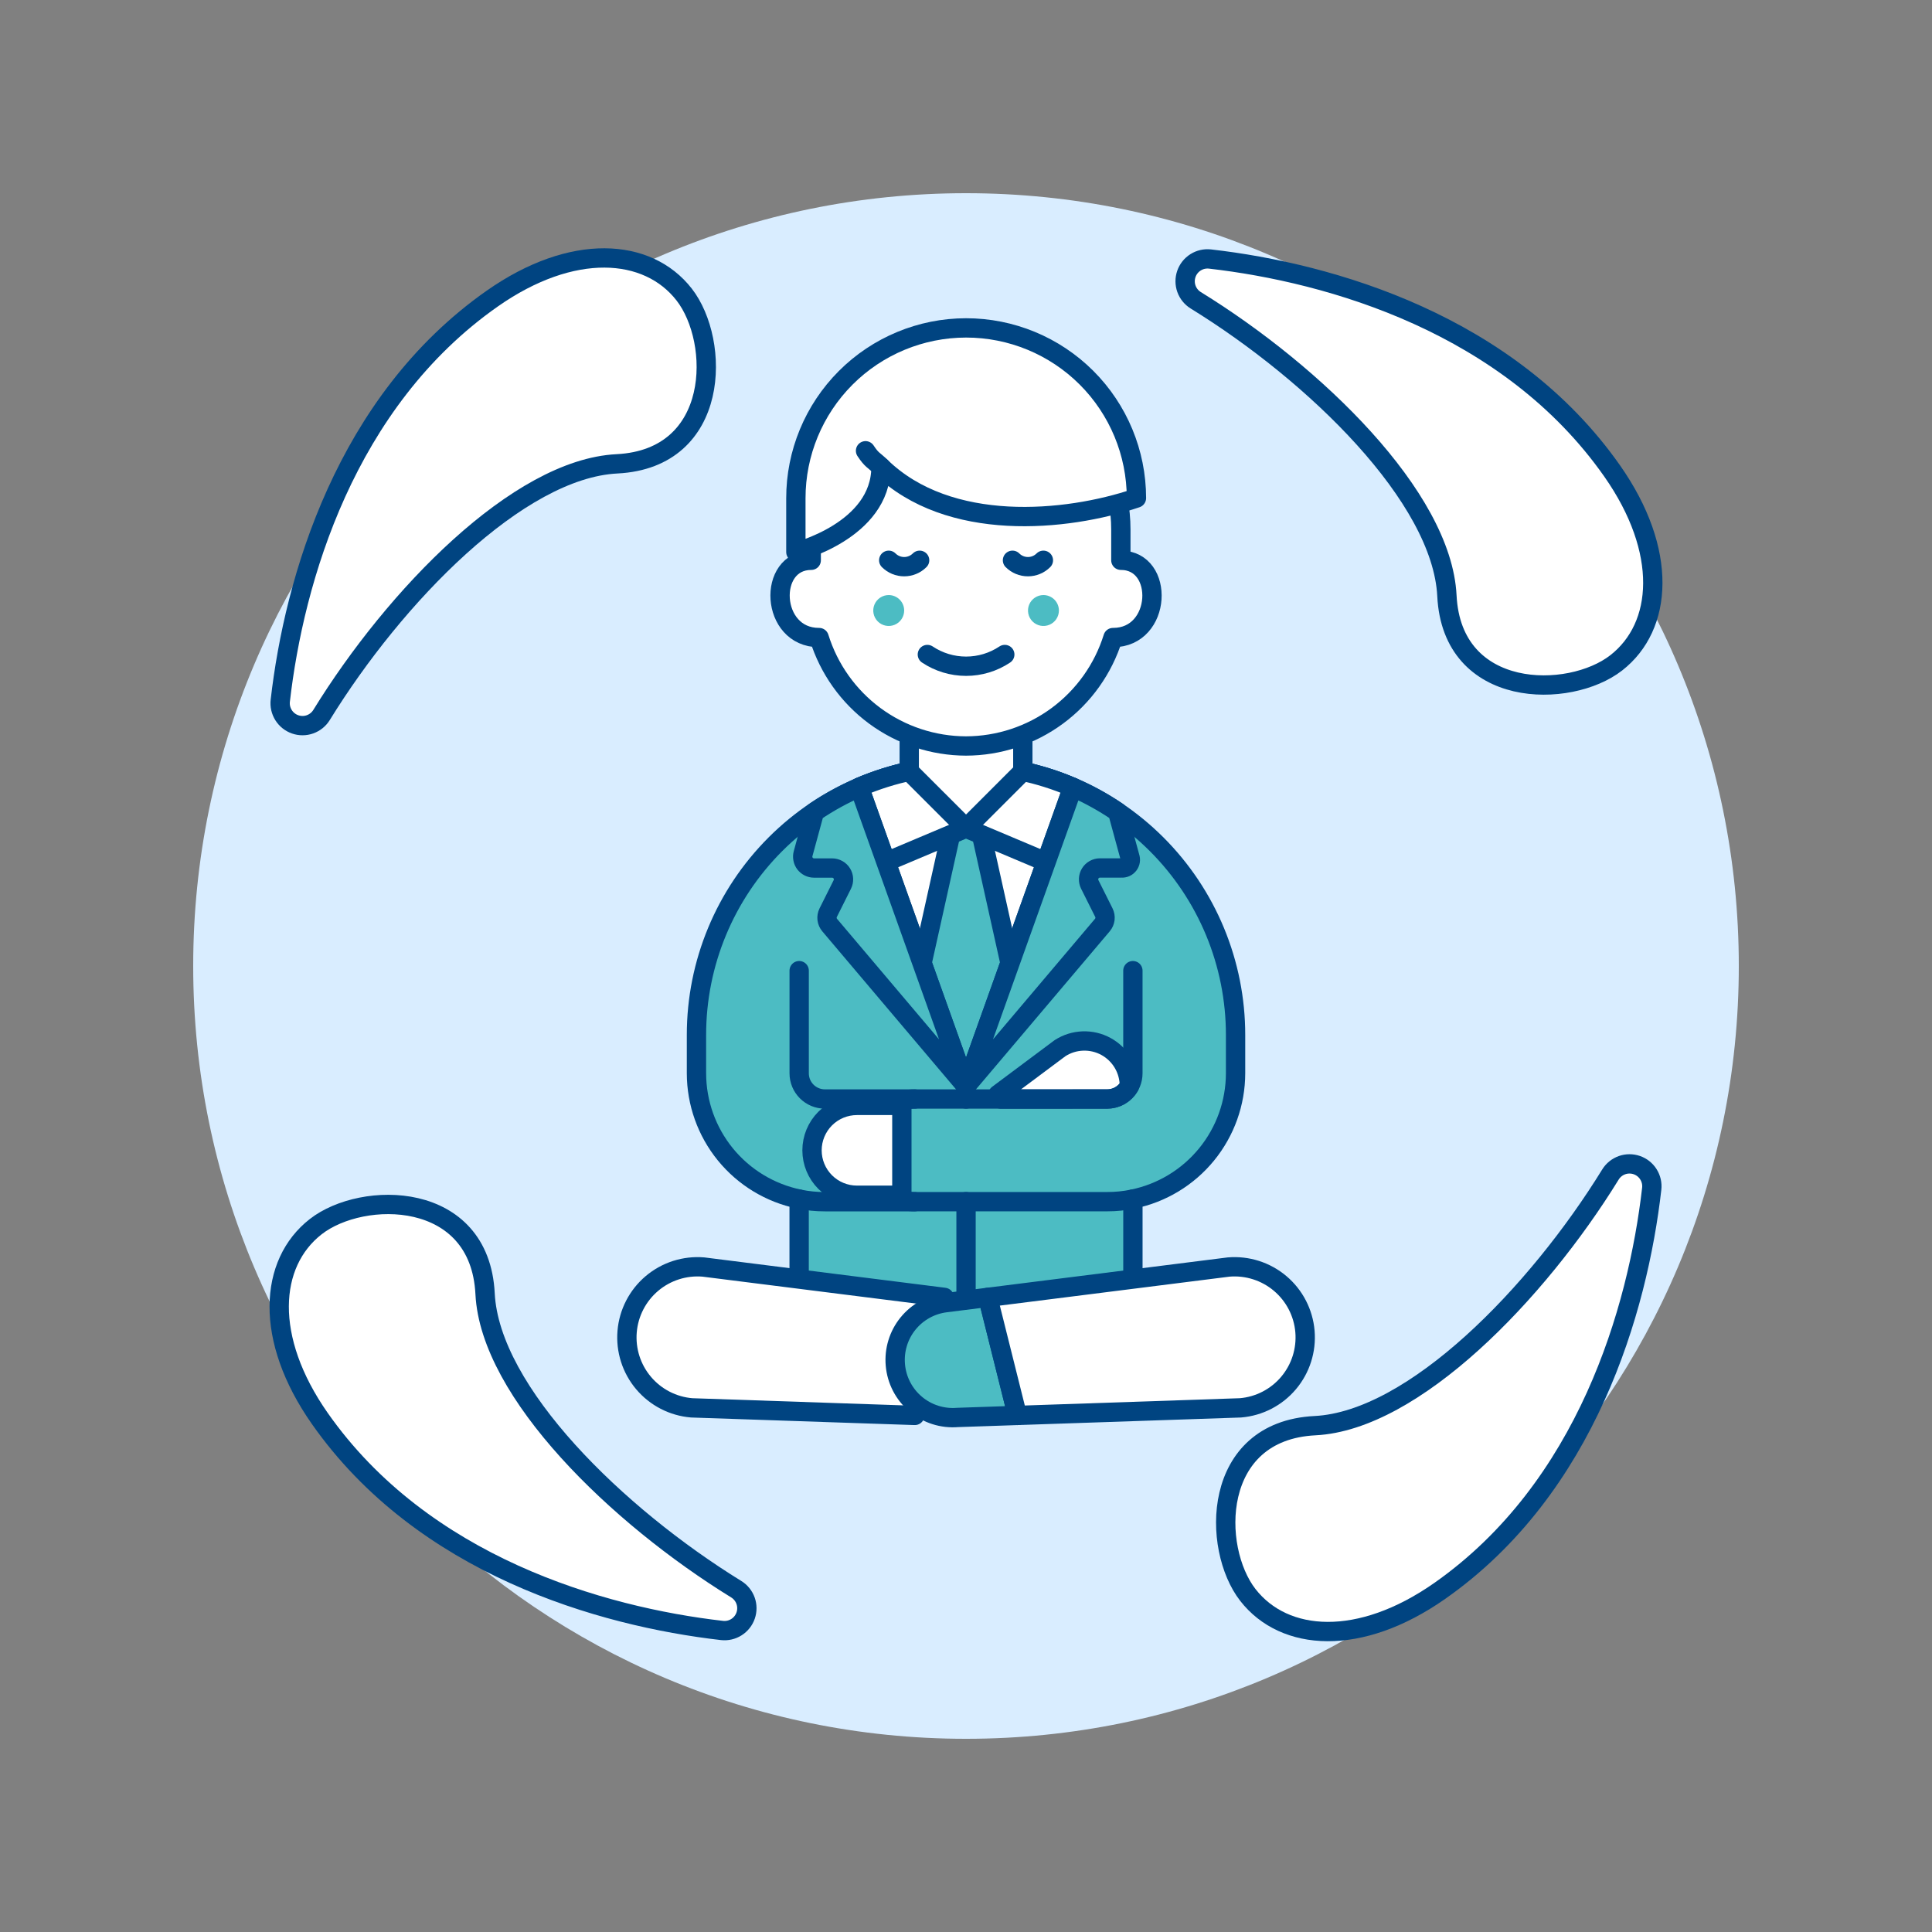 <svg xmlns="http://www.w3.org/2000/svg" fill="none" viewBox="0 0 100 100"><rect x="0" y="0" width="100" height="100" fill="#808080" stroke="none"/><path fill="#d9edff" d="M50 90C72.091 90 90 72.091 90 50C90 27.909 72.091 10 50 10C27.909 10 10 27.909 10 50C10 72.091 27.909 90 50 90Z"/><path fill="#ffffff" stroke="#004481" stroke-linecap="round" stroke-linejoin="round" d="M35.41 15.243C37.298 17.666 37.31 23.738 31.934 24.008C26.821 24.264 20.434 30.855 16.643 37.008C16.505 37.232 16.294 37.402 16.046 37.491C15.798 37.579 15.528 37.58 15.279 37.494C15.03 37.408 14.818 37.24 14.678 37.017C14.538 36.794 14.477 36.531 14.507 36.269C15.225 30.005 17.879 20.784 25.477 15.456C29.622 12.549 33.521 12.821 35.41 15.243Z"/><path fill="#ffffff" stroke="#004481" stroke-linecap="round" stroke-linejoin="round" d="M16.344 63.49C18.766 61.602 24.839 61.59 25.108 66.965C25.365 72.079 31.955 78.465 38.108 82.257C38.332 82.395 38.502 82.606 38.591 82.854C38.679 83.102 38.68 83.373 38.594 83.621C38.508 83.87 38.34 84.082 38.117 84.222C37.894 84.363 37.63 84.423 37.369 84.393C31.105 83.675 21.884 81.02 16.555 73.423C13.649 69.278 13.921 65.378 16.344 63.49Z"/><path fill="#ffffff" stroke="#004481" stroke-linecap="round" stroke-linejoin="round" d="M64.59 82.556C62.702 80.133 62.69 74.061 68.066 73.792C73.179 73.535 79.566 66.944 83.357 60.792C83.495 60.568 83.706 60.398 83.954 60.309C84.202 60.221 84.472 60.22 84.721 60.306C84.97 60.392 85.182 60.56 85.322 60.783C85.463 61.006 85.523 61.269 85.493 61.531C84.775 67.795 82.121 77.016 74.523 82.344C70.378 85.25 66.479 84.979 64.59 82.556Z"/><path fill="#ffffff" stroke="#004481" stroke-linecap="round" stroke-linejoin="round" d="M83.656 34.309C81.234 36.198 75.156 36.209 74.892 30.834C74.635 25.72 68.045 19.334 61.892 15.543C61.668 15.405 61.498 15.194 61.409 14.946C61.321 14.698 61.32 14.428 61.406 14.179C61.492 13.93 61.66 13.718 61.883 13.578C62.105 13.437 62.369 13.377 62.631 13.407C68.895 14.124 78.116 16.779 83.445 24.377C86.351 28.521 86.079 32.421 83.656 34.309Z"/><path fill="#4cbcc3" stroke="#004481" stroke-linecap="round" stroke-linejoin="round" d="M50 39.612C46.3 39.612 42.752 41.082 40.136 43.698C37.519 46.314 36.049 49.862 36.049 53.562V55.555C36.051 57.086 36.581 58.569 37.548 59.755C38.516 60.941 39.864 61.757 41.363 62.065V72.165H45.7C46.593 72.165 47.469 71.917 48.23 71.448C48.99 70.979 49.605 70.307 50.006 69.508C50.404 70.306 51.017 70.977 51.776 71.446C52.534 71.915 53.408 72.163 54.3 72.163H58.639V62.063C60.138 61.755 61.485 60.939 62.453 59.753C63.421 58.567 63.951 57.084 63.953 55.553V53.562C63.953 51.73 63.592 49.916 62.891 48.223C62.19 46.531 61.162 44.992 59.866 43.697C58.57 42.402 57.032 41.374 55.339 40.673C53.647 39.972 51.832 39.612 50 39.612Z"/><path fill="#ffffff" stroke="#004481" stroke-linecap="round" stroke-linejoin="round" d="M50 56.22L55.524 40.749C53.779 39.999 51.899 39.612 49.999 39.612C48.1 39.612 46.22 39.999 44.475 40.749L50 56.22Z"/><path fill="#4cbcc3" stroke="#004481" stroke-linecap="round" stroke-linejoin="round" d="M50.002 39.612L47.726 49.85L50.002 56.22L52.277 49.85L50.002 39.612Z"/><path fill="#ffffff" stroke="#004481" stroke-linecap="round" stroke-linejoin="round" d="M44.477 40.749L45.857 44.614L50 42.866L54.144 44.614L55.524 40.749C53.779 39.999 51.899 39.612 49.999 39.612C48.1 39.612 46.22 39.999 44.475 40.749H44.477Z"/><path stroke="#004481" stroke-linecap="round" stroke-linejoin="round" d="M50.002 62.198V69.506"/><path stroke="#004481" stroke-linecap="round" stroke-linejoin="round" d="M50.002 56.22V56.884"/><path stroke="#004481" stroke-linecap="round" stroke-linejoin="round" d="M47.344 62.2H42.694C42.248 62.201 41.803 62.157 41.366 62.067"/><path stroke="#004481" stroke-linecap="round" stroke-linejoin="round" d="M41.365 50.241V55.555C41.365 55.908 41.505 56.245 41.755 56.495C42.004 56.744 42.342 56.884 42.694 56.884H47.344"/><path fill="#ffffff" stroke="#004481" stroke-linecap="round" stroke-linejoin="round" d="M57.309 56.884C57.541 56.884 57.768 56.824 57.969 56.709C58.17 56.593 58.338 56.427 58.455 56.227C58.459 55.807 58.349 55.394 58.137 55.032C57.925 54.669 57.619 54.371 57.251 54.168C56.883 53.966 56.467 53.867 56.047 53.882C55.627 53.897 55.22 54.025 54.867 54.253L51.652 56.653L51.804 56.888L57.309 56.884Z"/><path stroke="#004481" stroke-linecap="round" stroke-linejoin="round" d="M58.638 50.241V55.555C58.638 55.908 58.498 56.245 58.248 56.495C57.999 56.744 57.661 56.884 57.309 56.884H47.344C46.639 56.884 45.964 57.164 45.465 57.662C44.967 58.161 44.687 58.837 44.687 59.541C44.687 60.246 44.967 60.922 45.465 61.42C45.964 61.918 46.639 62.198 47.344 62.198H57.309C57.756 62.199 58.203 62.154 58.641 62.064"/><path fill="#ffffff" stroke="#004481" stroke-linecap="round" stroke-linejoin="round" d="M44.355 57.216C43.738 57.216 43.147 57.461 42.711 57.897C42.275 58.333 42.03 58.925 42.03 59.541C42.03 60.158 42.275 60.749 42.711 61.185C43.147 61.621 43.738 61.866 44.355 61.866H46.68V57.216H44.355Z"/><path fill="#4cbcc3" d="M44.478 40.754C43.666 41.104 42.888 41.531 42.156 42.029L41.568 44.188C41.544 44.275 41.541 44.366 41.559 44.455C41.576 44.543 41.613 44.627 41.668 44.699C41.723 44.77 41.794 44.828 41.875 44.868C41.956 44.908 42.045 44.929 42.135 44.929H43.072C43.172 44.929 43.271 44.955 43.358 45.004C43.446 45.053 43.52 45.123 43.572 45.208C43.625 45.294 43.655 45.391 43.659 45.491C43.663 45.591 43.642 45.691 43.597 45.781L42.867 47.24C42.816 47.343 42.796 47.459 42.809 47.573C42.823 47.687 42.87 47.795 42.944 47.883L50 56.221L44.477 40.751"/><path stroke="#004481" stroke-linecap="round" stroke-linejoin="round" d="M44.478 40.754C43.666 41.104 42.888 41.531 42.156 42.029L41.568 44.188C41.544 44.275 41.541 44.366 41.559 44.455C41.576 44.543 41.613 44.627 41.668 44.699C41.723 44.77 41.794 44.828 41.875 44.868C41.956 44.908 42.045 44.929 42.135 44.929H43.072C43.172 44.929 43.271 44.955 43.358 45.004C43.446 45.053 43.52 45.123 43.572 45.208C43.625 45.294 43.655 45.391 43.659 45.491C43.663 45.591 43.642 45.691 43.597 45.781L42.867 47.24C42.816 47.343 42.796 47.459 42.809 47.573C42.823 47.687 42.87 47.795 42.944 47.883L50 56.221L44.477 40.751"/><path fill="#4cbcc3" stroke="#004481" stroke-linecap="round" stroke-linejoin="round" d="M55.528 40.749C56.34 41.1 57.116 41.528 57.847 42.026L58.483 44.359C58.506 44.426 58.513 44.498 58.502 44.568C58.491 44.638 58.462 44.703 58.419 44.76C58.376 44.816 58.32 44.861 58.256 44.89C58.191 44.919 58.121 44.931 58.05 44.926H56.932C56.832 44.926 56.733 44.952 56.646 45.001C56.558 45.05 56.484 45.12 56.432 45.205C56.379 45.291 56.349 45.388 56.344 45.488C56.34 45.588 56.361 45.688 56.406 45.778L57.136 47.237C57.187 47.34 57.208 47.456 57.194 47.57C57.18 47.684 57.133 47.792 57.059 47.88L50 56.221L55.528 40.749Z"/><path fill="#ffffff" stroke="#004481" stroke-linecap="round" stroke-linejoin="round" d="M36.409 65.581C35.442 65.5 34.483 65.807 33.743 66.433C33.002 67.06 32.541 67.954 32.46 68.921C32.379 69.888 32.686 70.847 33.312 71.587C33.938 72.328 34.833 72.789 35.8 72.87L47.35 73.262L48.877 67.152L36.409 65.581Z"/><path fill="#4cbcc3" stroke="#004481" stroke-linecap="round" stroke-linejoin="round" d="M48.943 67.427L51.13 67.152L52.657 73.262L49.567 73.367C48.778 73.433 47.996 73.184 47.391 72.673C46.786 72.162 46.409 71.432 46.343 70.643V70.643C46.277 69.875 46.511 69.111 46.995 68.512C47.48 67.912 48.178 67.524 48.943 67.427V67.427Z"/><path fill="#ffffff" stroke="#004481" stroke-linecap="round" stroke-linejoin="round" d="M63.594 65.581C64.561 65.5 65.52 65.806 66.261 66.432C67.002 67.058 67.464 67.953 67.545 68.919C67.626 69.886 67.32 70.845 66.694 71.586C66.068 72.327 65.174 72.789 64.207 72.87L52.657 73.262L51.13 67.152L63.594 65.581Z"/><path fill="#ffffff" stroke="#004481" stroke-linecap="round" stroke-linejoin="round" d="M47.062 39.927L50.002 42.866L52.941 39.927V35.985H47.062V39.927Z"/><path fill="#ffffff" stroke="#004481" stroke-linecap="round" stroke-linejoin="round" d="M50 38.612C51.7 38.608 53.355 38.062 54.723 37.053C56.092 36.043 57.102 34.624 57.608 33H57.615C60.147 33 60.3 29 58.015 29V27.4C58.015 25.275 57.171 23.237 55.668 21.734C54.165 20.231 52.127 19.387 50.002 19.387C47.877 19.387 45.839 20.231 44.336 21.734C42.833 23.237 41.989 25.275 41.989 27.4V29C39.7 29 39.858 33 42.39 33H42.398C42.903 34.623 43.912 36.042 45.279 37.052C46.647 38.061 48.3 38.608 50 38.612V38.612Z"/><path fill="#4cbcc3" d="M46.8 31.6C46.8 31.759 46.753 31.913 46.665 32.045C46.577 32.176 46.452 32.279 46.306 32.339C46.16 32.4 45.999 32.416 45.844 32.385C45.689 32.354 45.546 32.278 45.434 32.166C45.322 32.054 45.246 31.912 45.215 31.756C45.184 31.601 45.2 31.44 45.261 31.294C45.321 31.148 45.424 31.023 45.556 30.935C45.687 30.847 45.842 30.8 46 30.8C46.212 30.8 46.416 30.885 46.566 31.035C46.716 31.185 46.8 31.388 46.8 31.6Z"/><path fill="#4cbcc3" d="M54.809 31.6C54.809 31.759 54.762 31.913 54.674 32.045C54.586 32.176 54.461 32.279 54.315 32.339C54.169 32.4 54.008 32.416 53.853 32.385C53.698 32.354 53.555 32.278 53.443 32.166C53.331 32.054 53.255 31.912 53.224 31.756C53.194 31.601 53.209 31.44 53.27 31.294C53.33 31.148 53.433 31.023 53.565 30.935C53.696 30.847 53.851 30.8 54.009 30.8C54.221 30.8 54.425 30.885 54.575 31.035C54.725 31.185 54.809 31.388 54.809 31.6Z"/><path stroke="#004481" stroke-linecap="round" stroke-linejoin="round" d="M48 33.877C48.593 34.273 49.29 34.484 50.004 34.484C50.717 34.484 51.414 34.273 52.007 33.877"/><path stroke="#004481" stroke-linecap="round" stroke-linejoin="round" d="M46 29C46.212 29.212 46.5 29.331 46.8 29.331C47.1 29.331 47.388 29.212 47.6 29"/><path stroke="#004481" stroke-linecap="round" stroke-linejoin="round" d="M52.406 29C52.618 29.212 52.906 29.331 53.206 29.331C53.506 29.331 53.794 29.212 54.006 29"/><path fill="#ffffff" d="M45.6 24.168C49.114 27.576 55.173 27.014 58.822 25.78C58.82 23.443 57.89 21.201 56.236 19.549C54.582 17.898 52.34 16.971 50.002 16.972C47.664 16.974 45.423 17.904 43.771 19.558C42.12 21.212 41.192 23.455 41.194 25.792V28.575C41.194 28.575 45.6 27.475 45.6 24.168"/><path stroke="#004481" stroke-linecap="round" stroke-linejoin="round" d="M45.6 24.168C49.114 27.576 55.173 27.014 58.822 25.78C58.82 23.443 57.89 21.201 56.236 19.549C54.582 17.898 52.34 16.971 50.002 16.972C47.664 16.974 45.423 17.904 43.771 19.558C42.12 21.212 41.192 23.455 41.194 25.792V28.575C41.194 28.575 45.6 27.475 45.6 24.168"/><path stroke="#004481" stroke-linecap="round" stroke-linejoin="round" d="M45.6 24.168C45.194 23.774 45.136 23.837 44.8 23.332"/></svg>
